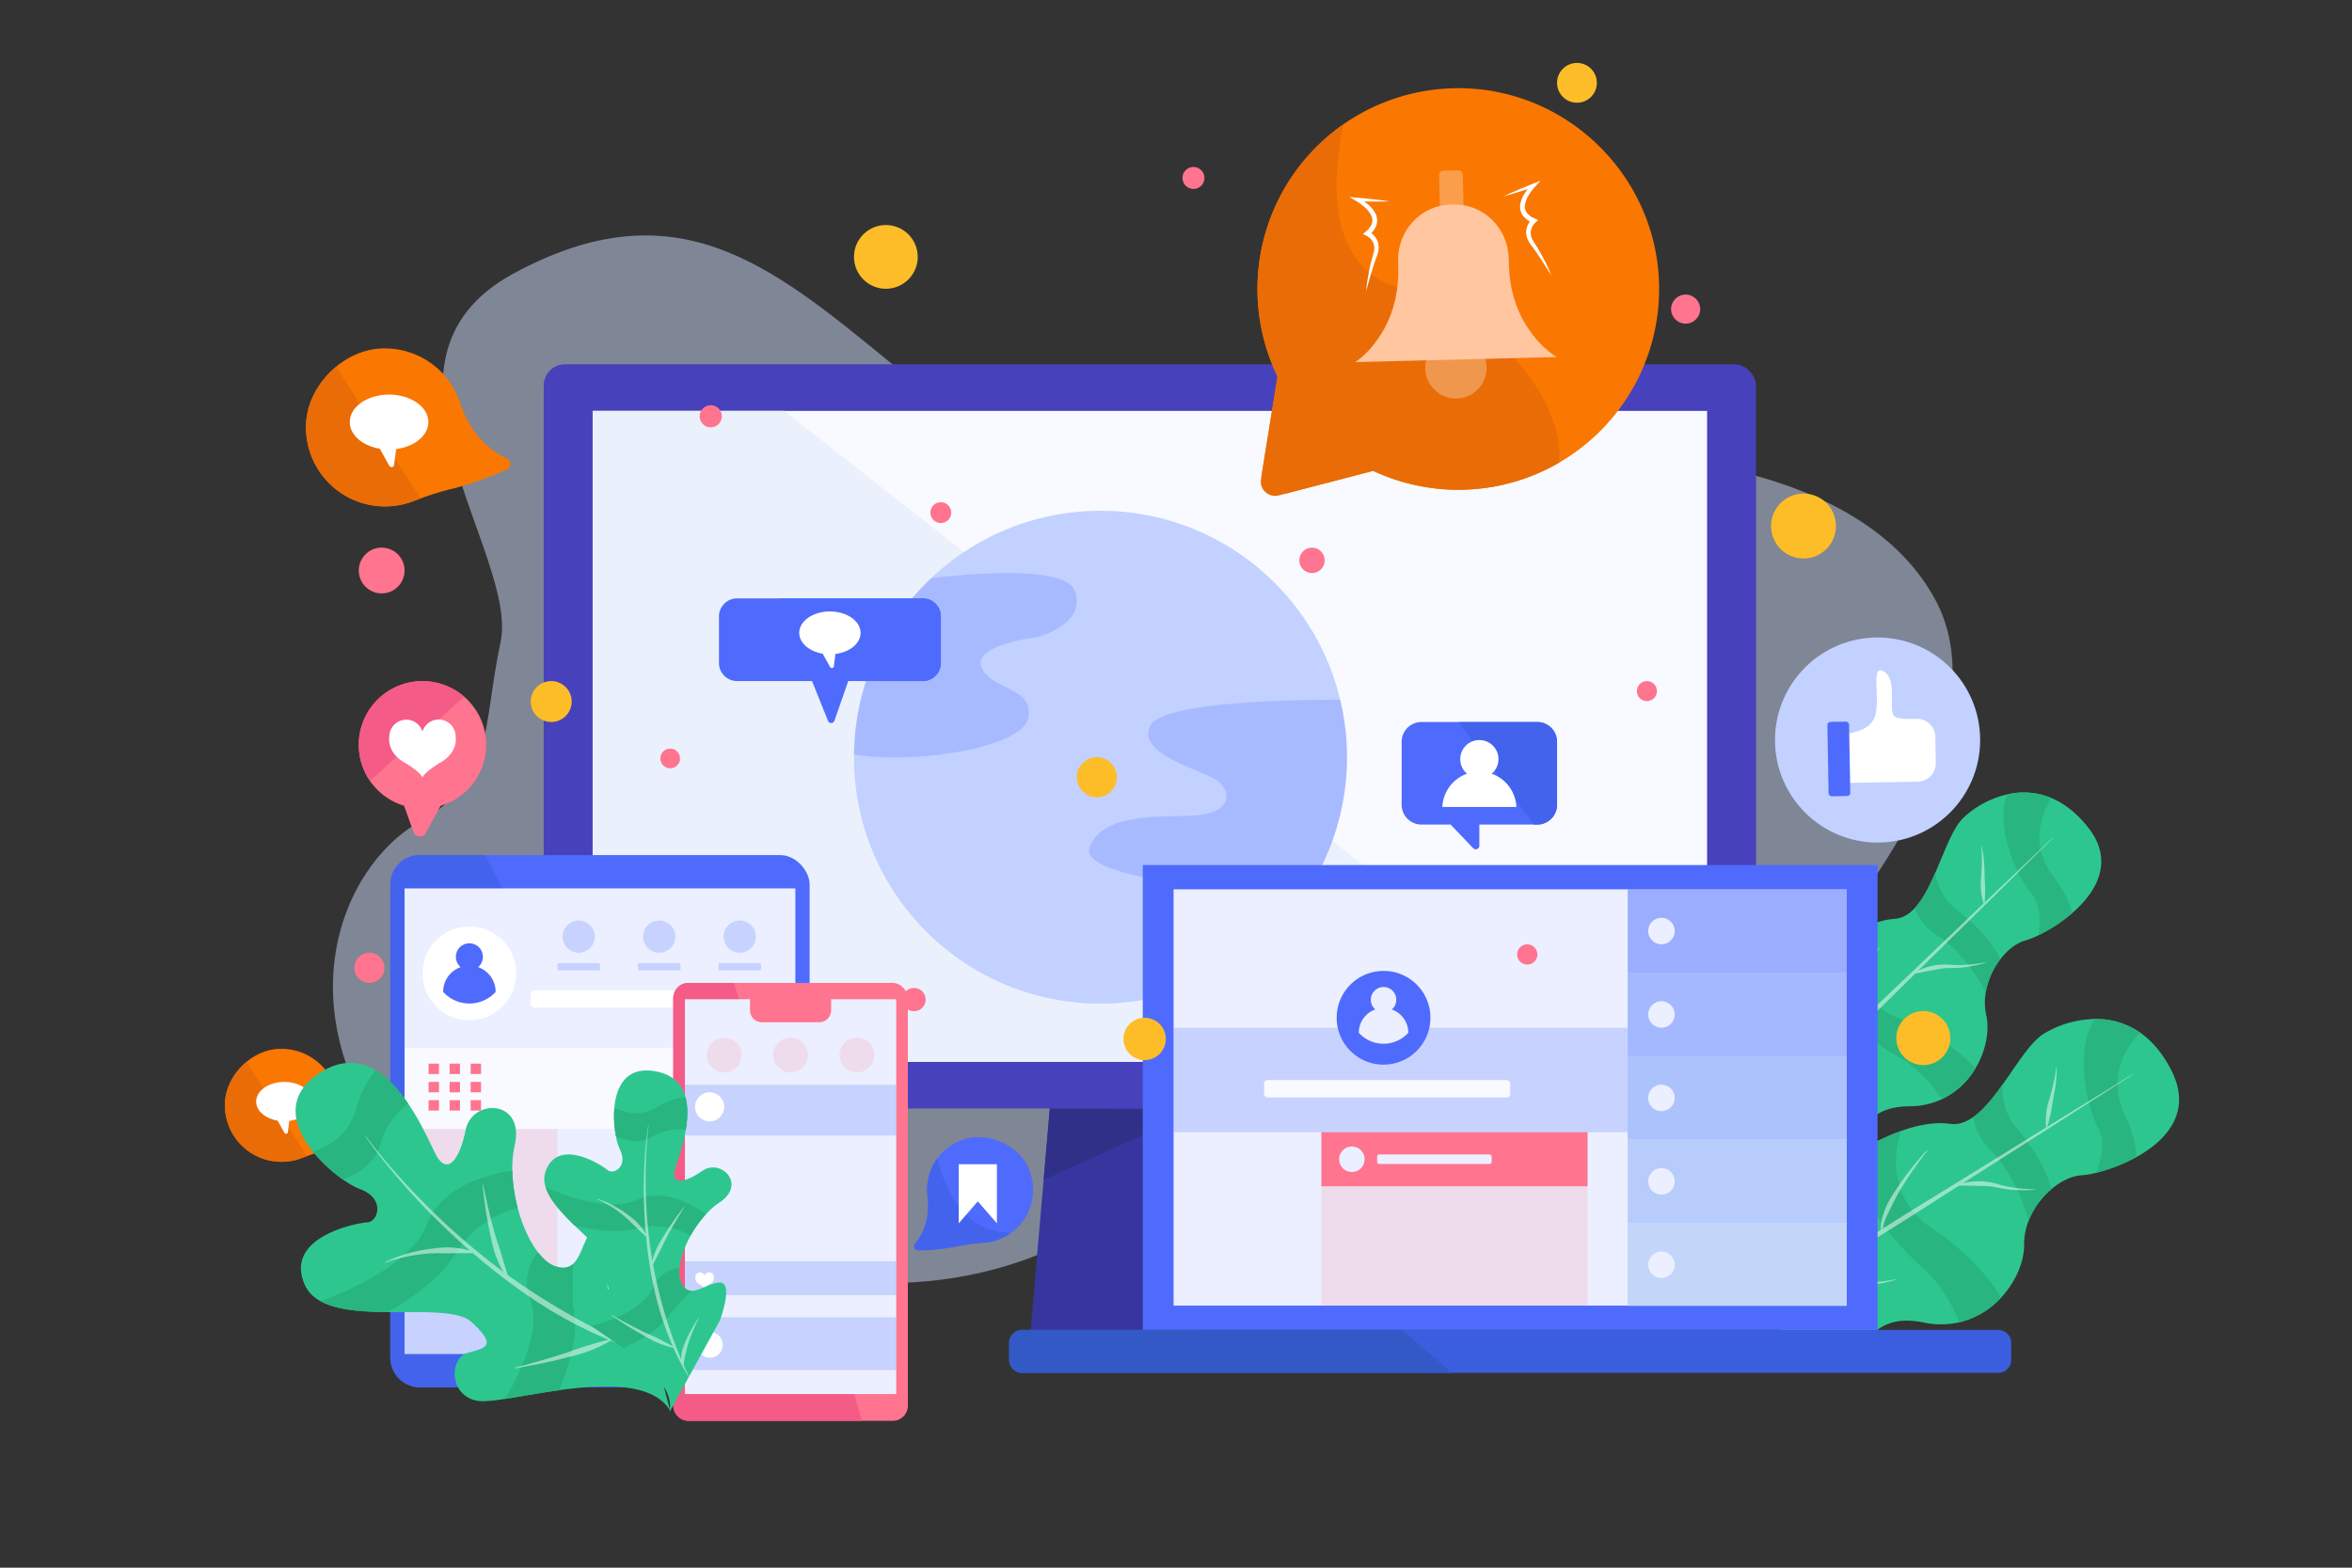 <svg id="Layer_1" data-name="Layer 1" xmlns="http://www.w3.org/2000/svg" viewBox="0 0 2340 1560"><rect x="0" y="0" width="2340" height="1560" fill="#333333" stroke="none"/><defs><style>.cls-1{fill:#2ec68f;}.cls-2{fill:#28b57f;}.cls-3,.cls-32,.cls-5{opacity:0.5;}.cls-32,.cls-4{fill:#fff;}.cls-5{fill:#cddbf9;}.cls-6{fill:#36369e;}.cls-7{fill:#303089;}.cls-8{fill:#4741bb;}.cls-9{fill:#f8faff;}.cls-10{fill:#ebf1fc;}.cls-11{fill:#c2d1ff;}.cls-12,.cls-22{opacity:0.22;}.cls-13,.cls-22{fill:#4f6bfd;}.cls-14{fill:#4363ed;}.cls-15{fill:#3a5edd;}.cls-16{fill:#ebefff;}.cls-17{fill:#3b61ff;}.cls-17,.cls-18,.cls-19,.cls-20,.cls-21{opacity:0.46;}.cls-18{fill:#4f79fc;}.cls-19{fill:#638df7;}.cls-20{fill:#7aa3f4;}.cls-21{fill:#94b8f2;}.cls-23,.cls-24{fill:#ff748f;}.cls-23{opacity:0.16;}.cls-25{fill:#3259c6;}.cls-26{fill:#f45b87;}.cls-27{fill:#fa7701;}.cls-28{fill:#ea6c06;}.cls-29{opacity:0.29;}.cls-30{fill:#ffc69f;}.cls-31{fill:#fdbd28;}</style></defs><path class="cls-1" d="M1949.27,1315.83a82.49,82.49,0,0,1-35.39.2c-61-12.44-54.26,42.3-96.27,31.58s-68.8-48.71-68.8-48.71l95-140.84,9.88-14.66a211.33,211.33,0,0,1,37.36-17.86c15.21-5.5,32.93-9.55,48.77-7.21,8.22,1.2,16-1.56,23.43-6.82,10.29-7.27,19.89-19.3,29-32.11,14.53-20.3,27.91-42.53,41.13-50.74a101.86,101.86,0,0,1,50.76-14.67,76.46,76.46,0,0,1,45,13.51c11.66,8.08,22.51,20.35,31.42,38.2,20.61,41.22-5.36,69.38-35.35,85.86a168.63,168.63,0,0,1-39.63,15.46,86.5,86.5,0,0,1-14.59,2.51c-9.68.55-20.49,5.67-30.07,13.81a80.15,80.15,0,0,0-22.56,31.19,63.41,63.41,0,0,0-4.6,24.09c.22,16.37-8,36.68-22.87,52.64A82.42,82.42,0,0,1,1949.27,1315.83Z"/><path class="cls-2" d="M2125.24,1151.56a168.63,168.63,0,0,1-39.63,15.46c5.28-14.52,9-32.26,2.08-44.29-11.91-20.86-23.83-79.51-3.52-108.74a76.46,76.46,0,0,1,45,13.51c-14.9,15.76-32.83,44.63-15.19,81.9C2122.34,1127.07,2125.26,1140.89,2125.24,1151.56Z"/><path class="cls-2" d="M2018.39,1214.53c-4.24-15.38-15.3-47.3-38.82-70.68a58,58,0,0,1-16.32-32.34c10.29-7.27,19.89-19.3,29-32.11-.49,13.38,2.23,29.11,13.61,42.51,15.64,18.42,29.89,41,35.06,61.43A80.15,80.15,0,0,0,2018.39,1214.53Z"/><path class="cls-2" d="M1949.27,1315.83c-7.24-18-19-39.24-37.58-55.37-30.67-26.57-63.19-72.09-67.88-102.4l9.88-14.66a211.33,211.33,0,0,1,37.36-17.86c-7.39,25-11.71,68.25,32.07,97.51,35.39,23.65,56.45,48.8,67.8,68.21A82.42,82.42,0,0,1,1949.27,1315.83Z"/><g class="cls-3"><path class="cls-4" d="M2122,1069.27l-84.89,54.38-85,54.19c-28.33,18.08-56.51,36.37-85.12,54s-57.3,35.12-86.44,51.91l-.24-.38c27.77-19,56.05-37.11,84.29-55.33s57-35.57,85.6-53.24l85.72-53,85.84-52.86Z"/><path class="cls-4" d="M2046.14,1062.35a110.77,110.77,0,0,1-.79,15.45c-.61,5.12-1.54,10.25-2.54,15.27s-1.41,10.08-2.56,15-2.28,9.92-3.93,14.9l-.45,0a45.93,45.93,0,0,1-.52-7.83,77.53,77.53,0,0,1,.48-7.77c.51-5.17,2.1-10.14,3.49-15.12s2.77-9.81,3.82-14.81a130.21,130.21,0,0,0,2.55-15.09Z"/><path class="cls-4" d="M2024.81,1183.94a146.35,146.35,0,0,1-19.87.25c-3.31-.21-6.63-.52-9.94-1-1.66-.22-3.3-.55-5-.84s-3.33-.74-4.85-1-3.14-.51-4.72-.74-3.19-.29-4.8-.31c-3.2-.15-6.43-.19-9.66-.29-6.48-.21-13-.15-19.67-.36l-.08-.45a58.85,58.85,0,0,1,9.72-2.52,79.26,79.26,0,0,1,10-1.16,63.23,63.23,0,0,1,20.09,2.34c1.68.46,3.18.91,4.74,1.36s3.13.82,4.73,1.14c3.17.7,6.4,1.22,9.64,1.65a166.8,166.8,0,0,0,19.63,1.54Z"/><path class="cls-4" d="M1917.62,1144.89c-4.82,6.22-9.51,12.56-14,19s-8.83,13-12.82,19.73c-2,3.37-3.88,6.79-5.62,10.27s-3.54,6.91-5.25,10.38c-3.39,6.94-6.58,14-7.76,21.75l-.44,0a31.78,31.78,0,0,1,.46-12.09,66.66,66.66,0,0,1,3.66-11.53c3-7.47,7.53-14.12,11.92-20.72s9.16-12.94,14-19.15,10-12.21,15.43-18Z"/><path class="cls-4" d="M1886.55,1273.25a127.66,127.66,0,0,1-20.21,4.66,139.92,139.92,0,0,1-20.79,1.38,78.58,78.58,0,0,1-20.85-2.41l-5-1.62c-1.64-.62-3.25-1.37-4.84-2.1l-2.38-1.13c-.77-.42-1.51-.9-2.26-1.36-1.49-1-3-1.89-4.36-2.92l.21-.4c6.72,1.91,13.07,4,19.72,5.17a22.32,22.32,0,0,0,2.46.5l2.48.44c1.65.31,3.28.72,5,.93l5,.83,5.06.49a138.78,138.78,0,0,0,20.39,0,141.16,141.16,0,0,0,20.32-2.86Z"/></g><path class="cls-1" d="M1932,1093.81a77.54,77.54,0,0,1-32.44,7.07c-58.38.45-41.57,49.39-82.22,47.73s-72.64-31.32-72.64-31.32l59.78-147.78,6.22-15.38a197.83,197.83,0,0,1,30.82-23.67c12.89-8,28.37-15.17,43.36-16.11,7.78-.49,14.38-4.55,20.18-10.82,8-8.67,14.5-21.59,20.39-35.12,9.39-21.46,17.35-44.47,27.88-54.59A95.5,95.5,0,0,1,1997,790.48a71.67,71.67,0,0,1,43.93,3.63c12.28,5.16,24.62,14.31,36.28,28.95,26.95,33.83,8.59,64.73-15.73,85.7a158.2,158.2,0,0,1-33.37,21.91,81.25,81.25,0,0,1-12.91,5.14c-8.77,2.39-17.7,9.19-24.91,18.53a75.23,75.23,0,0,0-14.63,33,59.45,59.45,0,0,0,.46,23c3.39,15-.19,35.23-10.74,52.77A77.41,77.41,0,0,1,1932,1093.81Z"/><path class="cls-2" d="M2061.52,908.76a158.2,158.2,0,0,1-33.37,21.91c2-14.36,1.94-31.36-6.71-41.06-15-16.83-37.36-68.35-24.4-99.13a71.67,71.67,0,0,1,43.93,3.63c-10.61,17.38-21.45,47.37,2,78.14C2054.09,886.84,2059.46,899,2061.52,908.76Z"/><path class="cls-2" d="M1975.7,987.36c-6.89-13.29-23.26-40.43-49.4-57.32A54.37,54.37,0,0,1,1905,903.53c8-8.67,14.5-21.59,20.39-35.12,2.16,12.38,7.72,26.29,20.78,36.37,17.93,13.86,35.41,31.8,44.13,49.56A75.23,75.23,0,0,0,1975.7,987.36Z"/><path class="cls-2" d="M1932,1093.81c-10.15-15.14-25.07-32.33-45.28-43.51-33.32-18.42-72-53.87-82.24-80.79l6.22-15.38a197.83,197.83,0,0,1,30.82-23.67c-1.93,24.37,2.53,64.93,48.42,83.27,37.09,14.82,61.31,33.8,75.51,49.41A77.41,77.41,0,0,1,1932,1093.81Z"/><g class="cls-3"><path class="cls-4" d="M2042.54,833.85l-67.33,66.44-67.48,66.29c-22.48,22.11-44.79,44.39-67.62,66.14s-45.76,43.4-69.24,64.48l-.29-.3c21.8-22.82,44.23-45,66.6-67.2s45.41-43.75,68.21-65.54l68.35-65.38,68.51-65.23Z"/><path class="cls-4" d="M1971.54,842.27a103.64,103.64,0,0,1,2.28,14.34c.44,4.82.59,9.71.65,14.51s.66,9.52.57,14.29-.16,9.54-.7,14.44l-.42,0a41.5,41.5,0,0,1-2-7.08,68,68,0,0,1-1.08-7.22c-.53-4.85,0-9.72.26-14.56s.63-9.55.62-14.34a120.75,120.75,0,0,0-.59-14.35Z"/><path class="cls-4" d="M1975.63,958a138.19,138.19,0,0,1-18.18,4.09c-3.09.46-6.19.81-9.32,1-1.57.12-3.14.14-4.72.19s-3.19,0-4.65,0-3,.14-4.47.24-3,.36-4.47.65c-3,.49-5.94,1.08-8.92,1.61-6,1.07-12,2.4-18.13,3.5l-.16-.39a55.25,55.25,0,0,1,8.43-4.21,73.73,73.73,0,0,1,8.93-3,59.22,59.22,0,0,1,18.89-1.77c1.64.09,3.1.22,4.62.33s3,.14,4.56.12c3,0,6.11-.12,9.17-.36a155.7,155.7,0,0,0,18.32-2.41Z"/><path class="cls-4" d="M1869.65,943.06c-3.23,6.65-6.29,13.37-9.12,20.18s-5.57,13.65-7.92,20.61q-1.77,5.22-3.17,10.52c-1,3.53-1.9,7-2.79,10.55-1.76,7-3.33,14.09-2.89,21.48l-.41.1a30.17,30.17,0,0,1-1.92-11.19,61.72,61.72,0,0,1,1.11-11.29c1.32-7.45,4.16-14.43,6.91-21.34s5.89-13.66,9.17-20.32,6.83-13.16,10.66-19.51Z"/><path class="cls-4" d="M1866.11,1066.93a119.29,119.29,0,0,1-17.64,8.21,131.67,131.67,0,0,1-18.82,5.32,73.31,73.31,0,0,1-19.61,1.84l-4.93-.5c-1.63-.25-3.25-.63-4.85-1l-2.41-.57c-.78-.24-1.56-.54-2.34-.81-1.54-.59-3.08-1.16-4.57-1.83l.12-.41c6.54.45,12.77,1.09,19.1.9a18.59,18.59,0,0,0,2.36,0l2.37-.07c1.57,0,3.15,0,4.73-.12l4.74-.21,4.74-.53a128.54,128.54,0,0,0,18.71-4,131,131,0,0,0,18.1-6.58Z"/></g><path class="cls-5" d="M1838.5,909.56s154.19-186.48,87.34-312-256.39-138.31-256.39-138.31S1002.71,456.7,884,359.37s-213-174.17-373.29-87.08S516.6,551.61,498,639s-5.62,136.7-81.74,179.56S272.32,1013.58,413,1171.84L884,1276.41s148.15,7.6,252.93-94.85S1838.5,909.56,1838.5,909.56Z"/><polygon class="cls-6" points="1191.64 1351.12 1022.99 1351.12 1048.24 1059.41 1191.64 1059.41 1191.64 1351.12"/><polygon class="cls-7" points="1191.64 1104.66 1038.32 1174.05 1044.46 1103.07 1191.64 1104.66"/><rect class="cls-8" x="540.93" y="362.51" width="1206.16" height="740.56" rx="21.13"/><rect class="cls-9" x="589.65" y="408.87" width="1108.72" height="647.84"/><polygon class="cls-10" points="1605.59 1056.71 589.65 1056.71 589.65 408.87 780.2 408.87 1605.59 1056.71"/><path class="cls-11" d="M1340.1,753.5a245.19,245.19,0,0,1-245.23,245.23c-135.43,0-245.23-109.79-245.23-245.23,0-.9,0-1.81,0-2.69a245.31,245.31,0,0,1,245.2-242.54c115.76,0,212.77,80.2,238.51,188.06A244.84,244.84,0,0,1,1340.1,753.5Z"/><g class="cls-12"><path class="cls-13" d="M1031.54,634.15s-64.16,7.33-55,29.94,53.16,19.56,46.44,50.72c-6.21,28.84-110.09,46.17-173.32,36a244.28,244.28,0,0,1,76.77-175.49c43.48-5.11,133.75-12.47,143,12.81C1081.65,621.51,1031.54,634.15,1031.54,634.15Z"/><path class="cls-13" d="M1340.1,753.5a244,244,0,0,1-40.23,134.61c-55.51.36-227.58-12.35-215.78-45,12.84-35.44,72.72-29.33,105.72-31.77s36-20.17,23.83-32.39-82.5-26.27-69.61-56.22c10.48-24.39,141.3-26.47,189.35-26.42A244.84,244.84,0,0,1,1340.1,753.5Z"/></g><path class="cls-14" d="M936.07,613.47v46.25a18,18,0,0,1-18,18H876L774.7,595.46H918A18,18,0,0,1,936.07,613.47Z"/><path class="cls-13" d="M936.07,613.47v46.25a18,18,0,0,1-18,18H843.92l-13.76,39.52a3.39,3.39,0,0,1-6.35.15l-15.94-39.67H733.3a18,18,0,0,1-18-18V613.47a18,18,0,0,1,18-18H918A18,18,0,0,1,936.07,613.47Z"/><path class="cls-15" d="M2001,1336.42v16.72a13.06,13.06,0,0,1-13.07,13H1017a13,13,0,0,1-13-13v-16.72a13.06,13.06,0,0,1,13-13.07h970.92A13.08,13.08,0,0,1,2001,1336.42Z"/><rect class="cls-13" x="1136.94" y="860.82" width="731.05" height="462.54"/><rect class="cls-16" x="1167.6" y="884.97" width="669.74" height="414.24"/><rect class="cls-17" x="1619.38" y="884.97" width="217.96" height="83.02"/><rect class="cls-18" x="1619.38" y="967.99" width="217.96" height="83.02"/><rect class="cls-19" x="1619.38" y="1051.01" width="217.96" height="83.02"/><rect class="cls-20" x="1619.38" y="1134.04" width="217.96" height="83.02"/><rect class="cls-21" x="1619.38" y="1217.06" width="217.96" height="83.02"/><circle class="cls-16" cx="1652.97" cy="926.48" r="13.22"/><circle class="cls-16" cx="1652.97" cy="1009.5" r="13.22"/><circle class="cls-16" cx="1652.97" cy="1092.52" r="13.22"/><circle class="cls-16" cx="1652.97" cy="1175.55" r="13.22"/><circle class="cls-16" cx="1652.97" cy="1258.57" r="13.22"/><rect class="cls-22" x="1167.6" y="1022.73" width="451.78" height="103.93"/><rect class="cls-23" x="1314.66" y="1126.66" width="264.79" height="172.54"/><rect class="cls-24" x="1314.66" y="1126.66" width="264.79" height="53.77"/><circle class="cls-16" cx="1344.98" cy="1153.55" r="12.73"/><rect class="cls-16" x="1370.07" y="1148.81" width="113.96" height="9.47" rx="1.94"/><path class="cls-13" d="M1423.11,1012.77a46.63,46.63,0,1,1-46.62-46.61A46.47,46.47,0,0,1,1423.11,1012.77Z"/><circle class="cls-16" cx="1376.48" cy="994.82" r="12.71"/><path class="cls-16" d="M1401.12,1027.74v0a33.32,33.32,0,0,1-49.27,0v0a24.64,24.64,0,0,1,24.63-24.64,24.35,24.35,0,0,1,8.22,1.42,24.6,24.6,0,0,1,16.42,23.22Z"/><rect class="cls-9" x="1257.63" y="1074.69" width="244.83" height="17.39" rx="3.56"/><path class="cls-25" d="M1444.62,1366.19H1017a13,13,0,0,1-13-13v-16.72a13.06,13.06,0,0,1,13-13.07h377.68Z"/><rect class="cls-13" x="388.32" y="850.9" width="417.18" height="529.59" rx="29.26"/><path class="cls-14" d="M755,1380.49H417.58a29.26,29.26,0,0,1-29.26-29.25V880.16a29.27,29.27,0,0,1,29.26-29.26h65Z"/><rect class="cls-16" x="402.51" y="884.04" width="388.8" height="463.31"/><g class="cls-12"><circle class="cls-13" cx="575.77" cy="932.02" r="16.04"/><rect class="cls-13" x="554.54" y="958.32" width="42.47" height="7.33" rx="1.5"/><circle class="cls-13" cx="655.86" cy="932.02" r="16.04"/><rect class="cls-13" x="634.63" y="958.32" width="42.47" height="7.33" rx="1.5"/><circle class="cls-13" cx="735.95" cy="932.02" r="16.04"/><rect class="cls-13" x="714.72" y="958.32" width="42.47" height="7.33" rx="1.5"/></g><rect class="cls-4" x="528.03" y="985.51" width="236.48" height="17.11" rx="3.5"/><path class="cls-4" d="M513.62,968.62A46.63,46.63,0,1,1,467,922,46.47,46.47,0,0,1,513.62,968.62Z"/><circle class="cls-13" cx="466.99" cy="952.12" r="13.48"/><path class="cls-13" d="M493.12,987v.05a35.35,35.35,0,0,1-52.25,0V987a26.09,26.09,0,0,1,17.4-24.62,26.1,26.1,0,0,1,17.44,0A26.1,26.1,0,0,1,493.12,987Z"/><rect class="cls-9" x="402.51" y="1042.74" width="388.8" height="80.66"/><rect class="cls-24" x="426.4" y="1058.43" width="10.34" height="10.34"/><rect class="cls-24" x="447.32" y="1058.43" width="10.34" height="10.34"/><rect class="cls-24" x="468.25" y="1058.43" width="10.34" height="10.34"/><rect class="cls-24" x="426.4" y="1076.61" width="10.34" height="10.34"/><rect class="cls-24" x="447.32" y="1076.61" width="10.34" height="10.34"/><rect class="cls-24" x="468.25" y="1076.61" width="10.34" height="10.34"/><rect class="cls-24" x="426.4" y="1094.78" width="10.34" height="10.34"/><rect class="cls-24" x="447.32" y="1094.78" width="10.34" height="10.34"/><rect class="cls-24" x="468.25" y="1094.78" width="10.34" height="10.34"/><rect class="cls-23" x="402.51" y="1123.4" width="152.02" height="158.79"/><rect class="cls-22" x="402.51" y="1282.2" width="388.8" height="65.15"/><rect class="cls-24" x="669.82" y="978.1" width="233.42" height="435.75" rx="15.03"/><path class="cls-26" d="M857.59,1413.86H684.86a15,15,0,0,1-15-15V993.13a15,15,0,0,1,15-15h45.46Z"/><path class="cls-16" d="M891.64,994.36v392.85H681.41V994.36H746.2v11a11.87,11.87,0,0,0,11.87,11.87H815a11.86,11.86,0,0,0,11.86-11.87v-11Z"/><circle class="cls-23" cx="720.52" cy="1049.87" r="17.31"/><circle class="cls-23" cx="786.52" cy="1049.87" r="17.31"/><circle class="cls-23" cx="852.53" cy="1049.87" r="17.31"/><rect class="cls-22" x="681.41" y="1079.41" width="210.23" height="50.51"/><rect class="cls-22" x="681.41" y="1255.11" width="210.23" height="33.69"/><rect class="cls-22" x="681.41" y="1310.79" width="210.23" height="52.55"/><circle class="cls-4" cx="706" cy="1101.42" r="14.51"/><circle class="cls-4" cx="706.26" cy="1338.29" r="12.83"/><path class="cls-4" d="M710.22,1270.79h0v0a4.71,4.71,0,0,0-9.21-1.37,4.7,4.7,0,0,0-9.19,1.4h0s-.89,4.18,4,7.09,5.18,4.32,5.18,4.32.27-1.41,5.18-4.32S710.22,1270.79,710.22,1270.79Z"/><circle class="cls-11" cx="1867.99" cy="736.39" r="102.05"/><path class="cls-4" d="M1829,730.43s24.71,1.3,34.47-13.52-4.1-57.77,10.71-48.78,3,40.82,11.6,45.3c3.89,2,12.39,2.24,20.5,1.85a18.27,18.27,0,0,1,19.18,17.91l.45,26A18.26,18.26,0,0,1,1908,777.82l-78.11,1.37Z"/><rect class="cls-13" x="1818.63" y="718.28" width="21.59" height="74.03" rx="2.98" transform="translate(-13 32.29) rotate(-1.01)"/><path class="cls-24" d="M483.7,741.11a63.42,63.42,0,0,1-45.32,60.76L423.47,829.1a6.58,6.58,0,0,1-12-.93L402,801.8A63.61,63.61,0,0,1,368,776.92,63.37,63.37,0,1,1,483.7,741.11Z"/><path class="cls-26" d="M461.89,693.3,368,776.92a63.36,63.36,0,0,1,93.85-83.62Z"/><path class="cls-4" d="M453.3,733h0s0-.07,0-.11a16.86,16.86,0,0,0-33-4.91,16.86,16.86,0,0,0-32.95,5h0s-3.17,15,14.42,25.4,18.55,15.46,18.55,15.46,1-5,18.55-15.46S453.3,733,453.3,733Z"/><path class="cls-27" d="M366.74,1129.77a225.47,225.47,0,0,1-39.84,14.07,203.67,203.67,0,0,0-21.58,6.65c-1.81.66-3.62,1.35-5.43,2a56.25,56.25,0,0,1-76-56.17c.93-15.18,9.36-29.72,21.36-39.64,8.63-7.14,19.09-11.88,30-12.79a56.28,56.28,0,0,1,58.22,38.55c4.62,14.18,13.05,27,25.49,35.25a56,56,0,0,0,7.78,4.3A4.25,4.25,0,0,1,366.74,1129.77Z"/><path class="cls-28" d="M305.32,1150.49c-1.81.66-3.62,1.35-5.43,2a56.25,56.25,0,0,1-76-56.17c.93-15.18,9.36-29.72,21.36-39.64Z"/><path class="cls-4" d="M310.8,1096.15c0-10.79-12.51-19.54-27.95-19.54s-28,8.75-28,19.54c0,9.2,9.12,16.9,21.37,19l6.75,12.11a1.84,1.84,0,0,0,3.44-.67l1.4-11.2C300.9,1113.71,310.8,1105.75,310.8,1096.15Z"/><path class="cls-13" d="M1005.5,1227.15a53,53,0,0,1-26.17,9.47,203.85,203.85,0,0,0-26.4,3.51,213.37,213.37,0,0,1-39.43,4.06,4,4,0,0,1-3.07-6.61,48.81,48.81,0,0,0,4.86-6.76c7.22-12,9.24-26.25,7.48-40.15a52.84,52.84,0,0,1,33.85-56.08c23-8.65,52.76,2.36,64.62,23.83A52.77,52.77,0,0,1,1005.5,1227.15Z"/><path class="cls-14" d="M1005.5,1227.15a53,53,0,0,1-26.17,9.47,203.85,203.85,0,0,0-26.4,3.51,213.37,213.37,0,0,1-39.43,4.06,4,4,0,0,1-3.07-6.61,48.81,48.81,0,0,0,4.86-6.76c7.22-12,9.24-26.25,7.48-40.15a52.75,52.75,0,0,1,10-38.14c6.81,28.74,23.83,69.43,65.92,73.79C1001.08,1226.57,1003.35,1226.85,1005.5,1227.15Z"/><polygon class="cls-4" points="972.83 1158.5 953.84 1158.5 953.84 1217.33 972.83 1195.47 991.81 1217.33 991.81 1158.5 972.83 1158.5"/><path class="cls-13" d="M1549.11,738.18v62.64a19.71,19.71,0,0,1-19.71,19.7h-57.61v21.07a3.55,3.55,0,0,1-6.11,2.47l-22.48-23.54h-29a19.7,19.7,0,0,1-19.7-19.7V738.18a19.7,19.7,0,0,1,19.7-19.7H1529.4A19.71,19.71,0,0,1,1549.11,738.18Z"/><path class="cls-14" d="M1549.11,738.18v62.64a19.71,19.71,0,0,1-19.71,19.7h-3.49l-74.7-102h78.19A19.71,19.71,0,0,1,1549.11,738.18Z"/><circle class="cls-4" cx="1471.81" cy="755.41" r="19.02"/><path class="cls-4" d="M1508.62,803H1435a36.82,36.82,0,0,1,49.1-33.06,37.24,37.24,0,0,1,13.79,8.66A36.71,36.71,0,0,1,1508.62,803Z"/><path class="cls-27" d="M1650.61,282.79A199.81,199.81,0,0,1,1366.2,468.56l-85.59,22.25a20,20,0,0,1-24.72-22.48L1271,374.62A199.84,199.84,0,0,1,1457.58,87.86C1562.88,91.32,1648.15,177.46,1650.61,282.79Z"/><path class="cls-28" d="M1551.26,460.34a199.87,199.87,0,0,1-185.06,8.22l-94,24.44a14.29,14.29,0,0,1-17.69-16.09L1271,374.62a199.94,199.94,0,0,1,65.85-251.14c-12.12,56.32-17.38,143.16,57.71,163.86C1486.83,312.79,1556.12,396.82,1551.26,460.34Z"/><g class="cls-29"><rect class="cls-4" x="1432.5" y="169.67" width="23.58" height="67.54" rx="4.45" transform="translate(-4.69 36.64) rotate(-1.45)"/><circle class="cls-4" cx="1448.5" cy="366" r="30.56"/></g><path class="cls-30" d="M1501.21,264l-.17-7.08c-.77-30.27-25.41-54.19-55-53.44h0l-2.83.07h0c-29.62.75-53,25.89-52.25,56.16l.17,7.08c.54,21.3-4,42.61-14.37,61.08-7,12.41-16.18,23.91-28.34,32.48l45.06-1.14,8-.2,45.69-1.16,2.83-.07,45.69-1.16,8-.2,45-1.14c-12.57-7.95-22.35-19-29.95-31C1507.35,306.33,1501.75,285.28,1501.21,264Z"/><path class="cls-4" d="M1495.66,195.44c4.89-2.3,9.84-4.44,14.79-6.56s9.93-4.18,14.94-6.16l7.45-2.94-5.57,6a54.15,54.15,0,0,0-6.3,8.34,26.07,26.07,0,0,0-3.7,9.28,10.44,10.44,0,0,0,1.89,8.53,20,20,0,0,0,7.78,5.56l3.4,1.49-2.78,2.54a15.5,15.5,0,0,0-3.68,5.41,13.19,13.19,0,0,0-.83,6.46,15.83,15.83,0,0,0,2.37,6.42c.56,1,1.28,2.1,2,3.21s1.41,2.22,2.11,3.32c2.75,4.46,5.21,9.07,7.56,13.72s4.5,9.39,6.42,14.22c-5.53-8.8-11-17.58-17-26-.76-1-1.49-2.09-2.27-3.1s-1.53-2-2.34-3.23a19.83,19.83,0,0,1-3.26-7.94,17.06,17.06,0,0,1,.82-8.81,19.87,19.87,0,0,1,5-7.37l.62,4a23.07,23.07,0,0,1-9.78-7.08,15.32,15.32,0,0,1-2.64-12.23,29.92,29.92,0,0,1,4.71-10.77,49.29,49.29,0,0,1,7.38-8.69l1.89,3c-5.11,1.68-10.26,3.26-15.41,4.84S1500.89,194.07,1495.66,195.44Z"/><path class="cls-4" d="M1382.51,200.39c-5.34-.81-10.69-1.44-16-2.06s-10.71-1.16-16.07-1.63l-8-.69,7,4.14a53.57,53.57,0,0,1,8.43,6.19,26.23,26.23,0,0,1,6.2,7.84,10.48,10.48,0,0,1,.62,8.71,19.83,19.83,0,0,1-5.87,7.55l-2.83,2.4,3.39,1.65a15.37,15.37,0,0,1,5.07,4.12,13.14,13.14,0,0,1,2.65,6,15.78,15.78,0,0,1-.44,6.83c-.25,1.11-.62,2.37-1,3.65s-.71,2.52-1.07,3.79c-1.36,5.05-2.39,10.17-3.32,15.3s-1.63,10.28-2.09,15.47c2.79-10,5.55-20,8.84-29.74.43-1.2.83-2.43,1.29-3.62s.89-2.37,1.32-3.76a19.85,19.85,0,0,0,.85-8.54,17,17,0,0,0-3.3-8.21,20.07,20.07,0,0,0-6.85-5.65l.56,4a23,23,0,0,0,7.35-9.58,15.37,15.37,0,0,0-1-12.47,30.12,30.12,0,0,0-7.6-9,49.61,49.61,0,0,0-9.56-6.21l-.94,3.44c5.38.16,10.77.2,16.15.24S1377.11,200.57,1382.51,200.39Z"/><circle class="cls-24" cx="1519.46" cy="949.78" r="10.08"/><circle class="cls-24" cx="1677.04" cy="307.6" r="14.48"/><circle class="cls-24" cx="1187.37" cy="177.08" r="10.95"/><circle class="cls-24" cx="1305.31" cy="557.59" r="12.65"/><circle class="cls-24" cx="1638.51" cy="687.72" r="9.98"/><circle class="cls-24" cx="909.33" cy="994.67" r="11.61"/><circle class="cls-24" cx="367.48" cy="963.08" r="15.02"/><circle class="cls-24" cx="666.77" cy="754.73" r="9.81"/><circle class="cls-24" cx="707.12" cy="414.23" r="11.05"/><circle class="cls-24" cx="936.01" cy="510.11" r="10.39"/><circle class="cls-31" cx="881.35" cy="255.64" r="31.71"/><circle class="cls-31" cx="1568.91" cy="82.42" r="19.81"/><circle class="cls-31" cx="1794.3" cy="523.46" r="32.3"/><circle class="cls-31" cx="1138.79" cy="1033.85" r="21.07"/><circle class="cls-31" cx="1091.28" cy="773.43" r="19.93"/><circle class="cls-31" cx="548.4" cy="698.11" r="20.37"/><circle class="cls-24" cx="379.73" cy="567.72" r="22.78"/><circle class="cls-31" cx="1913.5" cy="1032.97" r="26.89"/><circle class="cls-31" cx="630.37" cy="1199.55" r="25.49"/><path class="cls-1" d="M666.84,1403.85c-17.29-28.35-65.74-26.68-110.35-20.49-19.84,2.77-38.93,6.43-54.17,8.74-12.45,1.89-22.35,2.87-28,1.74-28.13-5.62-26.87-42.49-9.38-47.49s30.64-6.25,4.39-30.62c-12.9-12-48.3-9.77-83.41-10.07-25.29-.21-50.45-1.73-66.94-10.77-7.2-4-12.73-9.33-15.92-16.67-20.62-47.51,51.89-61.26,62.5-61.87s18.13-23.76-7.5-33.14c-4.5-1.65-10.63-5-17.31-9.77a148.73,148.73,0,0,1-29.47-27.52c-19.62-24.49-28.92-55.86,8-79,20.76-13,38.93-11.07,54.38-1.84,12.64,7.52,23.47,19.93,32.42,33.1,14.38,21.13,23.87,44.15,28.2,51.92,10.31,18.48,22.5,5.88,29.06-25.84s59.07-30.15,48.76,15.17a106.93,106.93,0,0,0-2.4,25.33,157.68,157.68,0,0,0,5.34,37.22c4.63,17.4,11.85,33.32,20.25,44.21,5.36,7,11.2,11.89,17.12,13.86,8.29,2.78,13.78,1.3,17.85-2.47,8.83-8.1,11.06-26.87,20.91-36.29,14.36-13.74,37.18,38.76,37.18,38.76Z"/><path class="cls-2" d="M406.13,1098.22c-10.16,7.5-21.92,20.17-28.05,40.93-5.68,19.24-21.77,29.17-37.32,34.29a148.73,148.73,0,0,1-29.47-27.52c16.59-5.25,36.26-17,43.35-43.34a97.55,97.55,0,0,1,19.07-37.46C386.35,1072.64,397.18,1085.05,406.13,1098.22Z"/><path class="cls-2" d="M515.09,1202c-19.5,5.18-44.74,17.31-62,45.56-14.55,23.84-41.81,43.62-67.15,58.08-25.29-.21-50.45-1.73-66.94-10.77,33.75-12.58,91.51-39,105.68-76.59,13.8-36.64,58.07-49.21,85.08-53.5A157.68,157.68,0,0,0,515.09,1202Z"/><path class="cls-2" d="M556.49,1383.36c-19.84,2.77-38.93,6.43-54.17,8.74,13.71-22.58,36.88-67.71,25.15-98.95-7.45-19.76-1.15-35.57,7.87-46.92,5.36,7,11.2,11.89,17.12,13.86,8.29,2.78,13.78,1.3,17.85-2.47a312.8,312.8,0,0,0,1.52,53.64C574.32,1332.51,565,1361.93,556.49,1383.36Z"/><path class="cls-32" d="M635.82,1341.9c-3.81-3.82-6.51-8.22-9.16-12.76l-4.51-7.79c-1.57-2.59-3-5.28-4.34-8-2.66-5.5-5-11.2-7.16-17s-4.2-11.63-6-17.55l-.55.12c1,6.16,2.39,12.23,3.91,18.28s3.49,12,5.7,17.9,4.39,11.94,8.28,17.13a43.76,43.76,0,0,0,5.47,6.17,552.82,552.82,0,0,1-58-28.68,685.2,685.2,0,0,1-64.39-41c-2.08-6.58-4-13.05-5.95-19.56-2.22-7.69-5-15.25-7.23-23s-4.19-15.61-6-23.5-3.55-15.82-5.11-23.78l-.55.07c.66,8.12,1.75,16.18,2.9,24.24s2.68,16.07,4.39,24.05,3.19,16.09,6.27,23.75c.72,1.92,1.54,3.81,2.38,5.69s1.67,3.77,2.73,5.56c.65,1.16,1.29,2.31,2,3.45-2.61-1.93-5.23-3.87-7.81-5.84a689.4,689.4,0,0,1-68.76-60.32q-16.23-16.15-31.4-33.35c-10.09-11.47-19.88-23.23-28.92-35.55l-.46.32c8.76,12.57,18.27,24.58,28.1,36.33s20.08,23.15,30.68,34.22q21.69,22.47,45.29,43a84.83,84.83,0,0,0-17.33-3c-7.76-.76-15.53.41-23.18,1.37a162.42,162.42,0,0,0-22.64,4.8,117.12,117.12,0,0,0-21.44,8.45l.25.5a128.27,128.27,0,0,1,21.87-6.22,159,159,0,0,1,22.42-3.06c1.88-.18,3.77-.14,5.65-.22s3.76-.11,5.64,0,3.75.05,5.63,0H450c3.77-.18,7.52,0,11.32-.13,3,0,5.95,0,9-.1q9.8,8.42,19.91,16.46c24,19.07,49.3,36.83,76.47,51.3,6.72,3.73,13.69,7,20.57,10.43l10.52,4.72,5.26,2.34,2.62,1c-7.15,1.71-14.08,3.76-21,5.79-8.11,2.3-15.93,5.55-24,8.1s-16.15,5-24.31,7.35-16.33,4.57-24.55,6.68l.11.55c8.42-1.23,16.76-2.84,25.11-4.5s16.62-3.68,24.89-5.75,16.61-4,24.58-7.11l5.93-2.43c2-.85,3.91-1.75,5.83-2.7a95.48,95.48,0,0,0,9.45-5.19l.74.3A374.18,374.18,0,0,0,652,1349l.17-.54Q643.95,1345.27,635.82,1341.9Z"/><path class="cls-1" d="M666.05,1405.25c5-22.72-20.33-45.36-45.9-63.86-11.38-8.21-22.81-15.61-31.64-21.84-7.22-5.08-12.7-9.38-15-12.69-11.5-16.48,7-34.52,18.28-28.57s18.53,11.69,17.06-13.37c-.71-12.31-19.7-28.36-37.31-45.52-12.7-12.37-24.7-25.34-28.65-37.9a24.37,24.37,0,0,1,0-16.15c12.6-34,56-5.84,61.62-1s20.69-3.23,12.27-20.4a56.24,56.24,0,0,1-4-13.34,103.87,103.87,0,0,1-1.57-28.21c1.94-21.9,12.44-42.28,42.34-36.05,16.79,3.5,25.06,13.27,28.41,25.43,2.75,9.93,2.21,21.46.36,32.46-3,17.66-9.33,33.91-10.91,39.94-3.74,14.35,8.53,13.89,27.24,1s44.5,13.37,17.31,31.31a75,75,0,0,0-13.5,11.65,111.51,111.51,0,0,0-15.34,21.42c-6.09,11-10.15,22.6-11.18,32.19-.66,6.12-.1,11.44,1.94,15.31,2.85,5.42,6.35,7.33,10.23,7.4,8.4.18,18.63-8.23,28.17-8.22,13.93,0,0,37.63,0,37.63Z"/><path class="cls-2" d="M682.31,1124.23a53.73,53.73,0,0,0-34,7.11c-12.2,7-25.16,4.21-35.5-.74a103.87,103.87,0,0,1-1.57-28.21c10.94,5.39,26.59,9,42.94-.91a68.31,68.31,0,0,1,27.81-9.71C684.7,1101.7,684.16,1113.23,682.31,1124.23Z"/><path class="cls-2" d="M687.11,1229.57c-12.37-6.83-31-12.93-53.46-7-18.91,5-42.3,1.79-62.12-3.17-12.7-12.37-24.7-25.34-28.65-37.9,23.17,10,65.2,24.63,90.6,12.48,24.74-11.85,53.23,3.25,69,14.17A111.51,111.51,0,0,0,687.11,1229.57Z"/><path class="cls-2" d="M620.15,1341.39c-11.38-8.21-22.81-15.61-31.64-21.84,17.88-4.78,51.48-16.38,60.69-37.87,5.81-13.61,16.66-18.55,26.73-19.92-.66,6.12-.1,11.44,1.94,15.31,2.85,5.42,6.35,7.33,10.23,7.4a220.19,220.19,0,0,0-25.24,27.88C653.83,1324.31,634.85,1334.67,620.15,1341.39Z"/><path class="cls-32" d="M680.39,1358.87a42.38,42.38,0,0,1,1.55-10.9l1.49-6.12c.47-2.08,1-4.13,1.7-6.17,1.33-4.08,2.91-8.1,4.62-12.07s3.51-7.92,5.45-11.8l-.34-.21c-2.49,3.59-4.72,7.34-6.88,11.15s-4.06,7.76-5.8,11.81-3.56,8.17-4.11,12.69a30,30,0,0,0-.22,5.77,387.47,387.47,0,0,1-15.45-42.63,479,479,0,0,1-12.68-52c2.14-4.33,4.28-8.56,6.47-12.78,2.6-5,4.85-10.15,7.5-15.15s5.45-9.93,8.36-14.8,5.87-9.72,8.94-14.51l-.31-.23c-3.6,4.43-7,9-10.28,13.67S664,1224,661,1228.91s-6.19,9.69-8.34,15c-.57,1.32-1.07,2.68-1.56,4s-1,2.71-1.31,4.13c-.23.9-.46,1.8-.68,2.7-.39-2.25-.77-4.49-1.13-6.74a483.86,483.86,0,0,1-5.54-63.85q-.39-16,.28-32.1c.45-10.69,1.2-21.39,2.6-32l-.39-.07c-1.66,10.61-2.67,21.3-3.39,32s-1.06,21.44-1.07,32.18q.09,21.88,2.06,43.73a59.74,59.74,0,0,0-7.33-9.91c-3.56-4.14-8-7.32-12.39-10.55A115.24,115.24,0,0,0,609,1199a82.15,82.15,0,0,0-14.94-6.12l-.12.38A89.77,89.77,0,0,1,608,1200.7a111.92,111.92,0,0,1,12.83,9.32c1,.82,2,1.76,3,2.63s2,1.76,2.86,2.72,1.88,1.85,2.84,2.74l2.85,2.73c2,1.73,3.8,3.64,5.79,5.42,1.53,1.42,3,2.9,4.59,4.3q.87,9,2.09,18c2.92,21.3,7.1,42.53,13.82,63,1.6,5.14,3.54,10.18,5.36,15.24l3,7.49,1.53,3.74.82,1.79c-4.44-2.6-8.94-4.92-13.45-7.27-5.22-2.77-10.75-4.91-16.07-7.53s-10.62-5.28-15.86-8.07-10.48-5.6-15.66-8.52l-.22.33c4.86,3.46,9.87,6.69,14.89,9.9s10.19,6.19,15.38,9.15,10.34,6,15.88,8.32l4.19,1.65c1.4.52,2.82,1,4.25,1.45a67.08,67.08,0,0,0,7.3,2l.23.51a261.77,261.77,0,0,0,14.91,28.58l.35-.18C683.74,1366.38,682.05,1362.63,680.39,1358.87Z"/><path class="cls-27" d="M504.38,467c-13,5.94-33.83,14.49-55.71,19.68A281.78,281.78,0,0,0,418.5,496c-2.53.92-5.06,1.88-7.59,2.84a78.65,78.65,0,0,1-106.33-78.54c1.3-21.23,13.09-41.56,29.87-55.44,12.07-10,26.7-16.61,41.9-17.88a78.71,78.71,0,0,1,81.42,53.9c6.45,19.83,18.25,37.73,35.64,49.29a76.64,76.64,0,0,0,10.87,6A6,6,0,0,1,504.38,467Z"/><path class="cls-28" d="M418.5,496c-2.53.92-5.06,1.88-7.59,2.84a78.65,78.65,0,0,1-106.33-78.54c1.3-21.23,13.09-41.56,29.87-55.44Z"/><path class="cls-4" d="M426.17,420c0-15.09-17.5-27.33-39.09-27.33S348,404.88,348,420c0,12.87,12.74,23.64,29.88,26.54l9.43,16.94a2.58,2.58,0,0,0,4.81-.94l2-15.67C412.32,444.53,426.17,433.39,426.17,420Z"/><path class="cls-4" d="M856.18,629.78c0-11.78-13.65-21.33-30.5-21.33s-30.51,9.55-30.51,21.33c0,10,10,18.44,23.32,20.71l7.36,13.22a2,2,0,0,0,3.76-.73l1.53-12.23C845.38,649,856.18,640.25,856.18,629.78Z"/></svg>